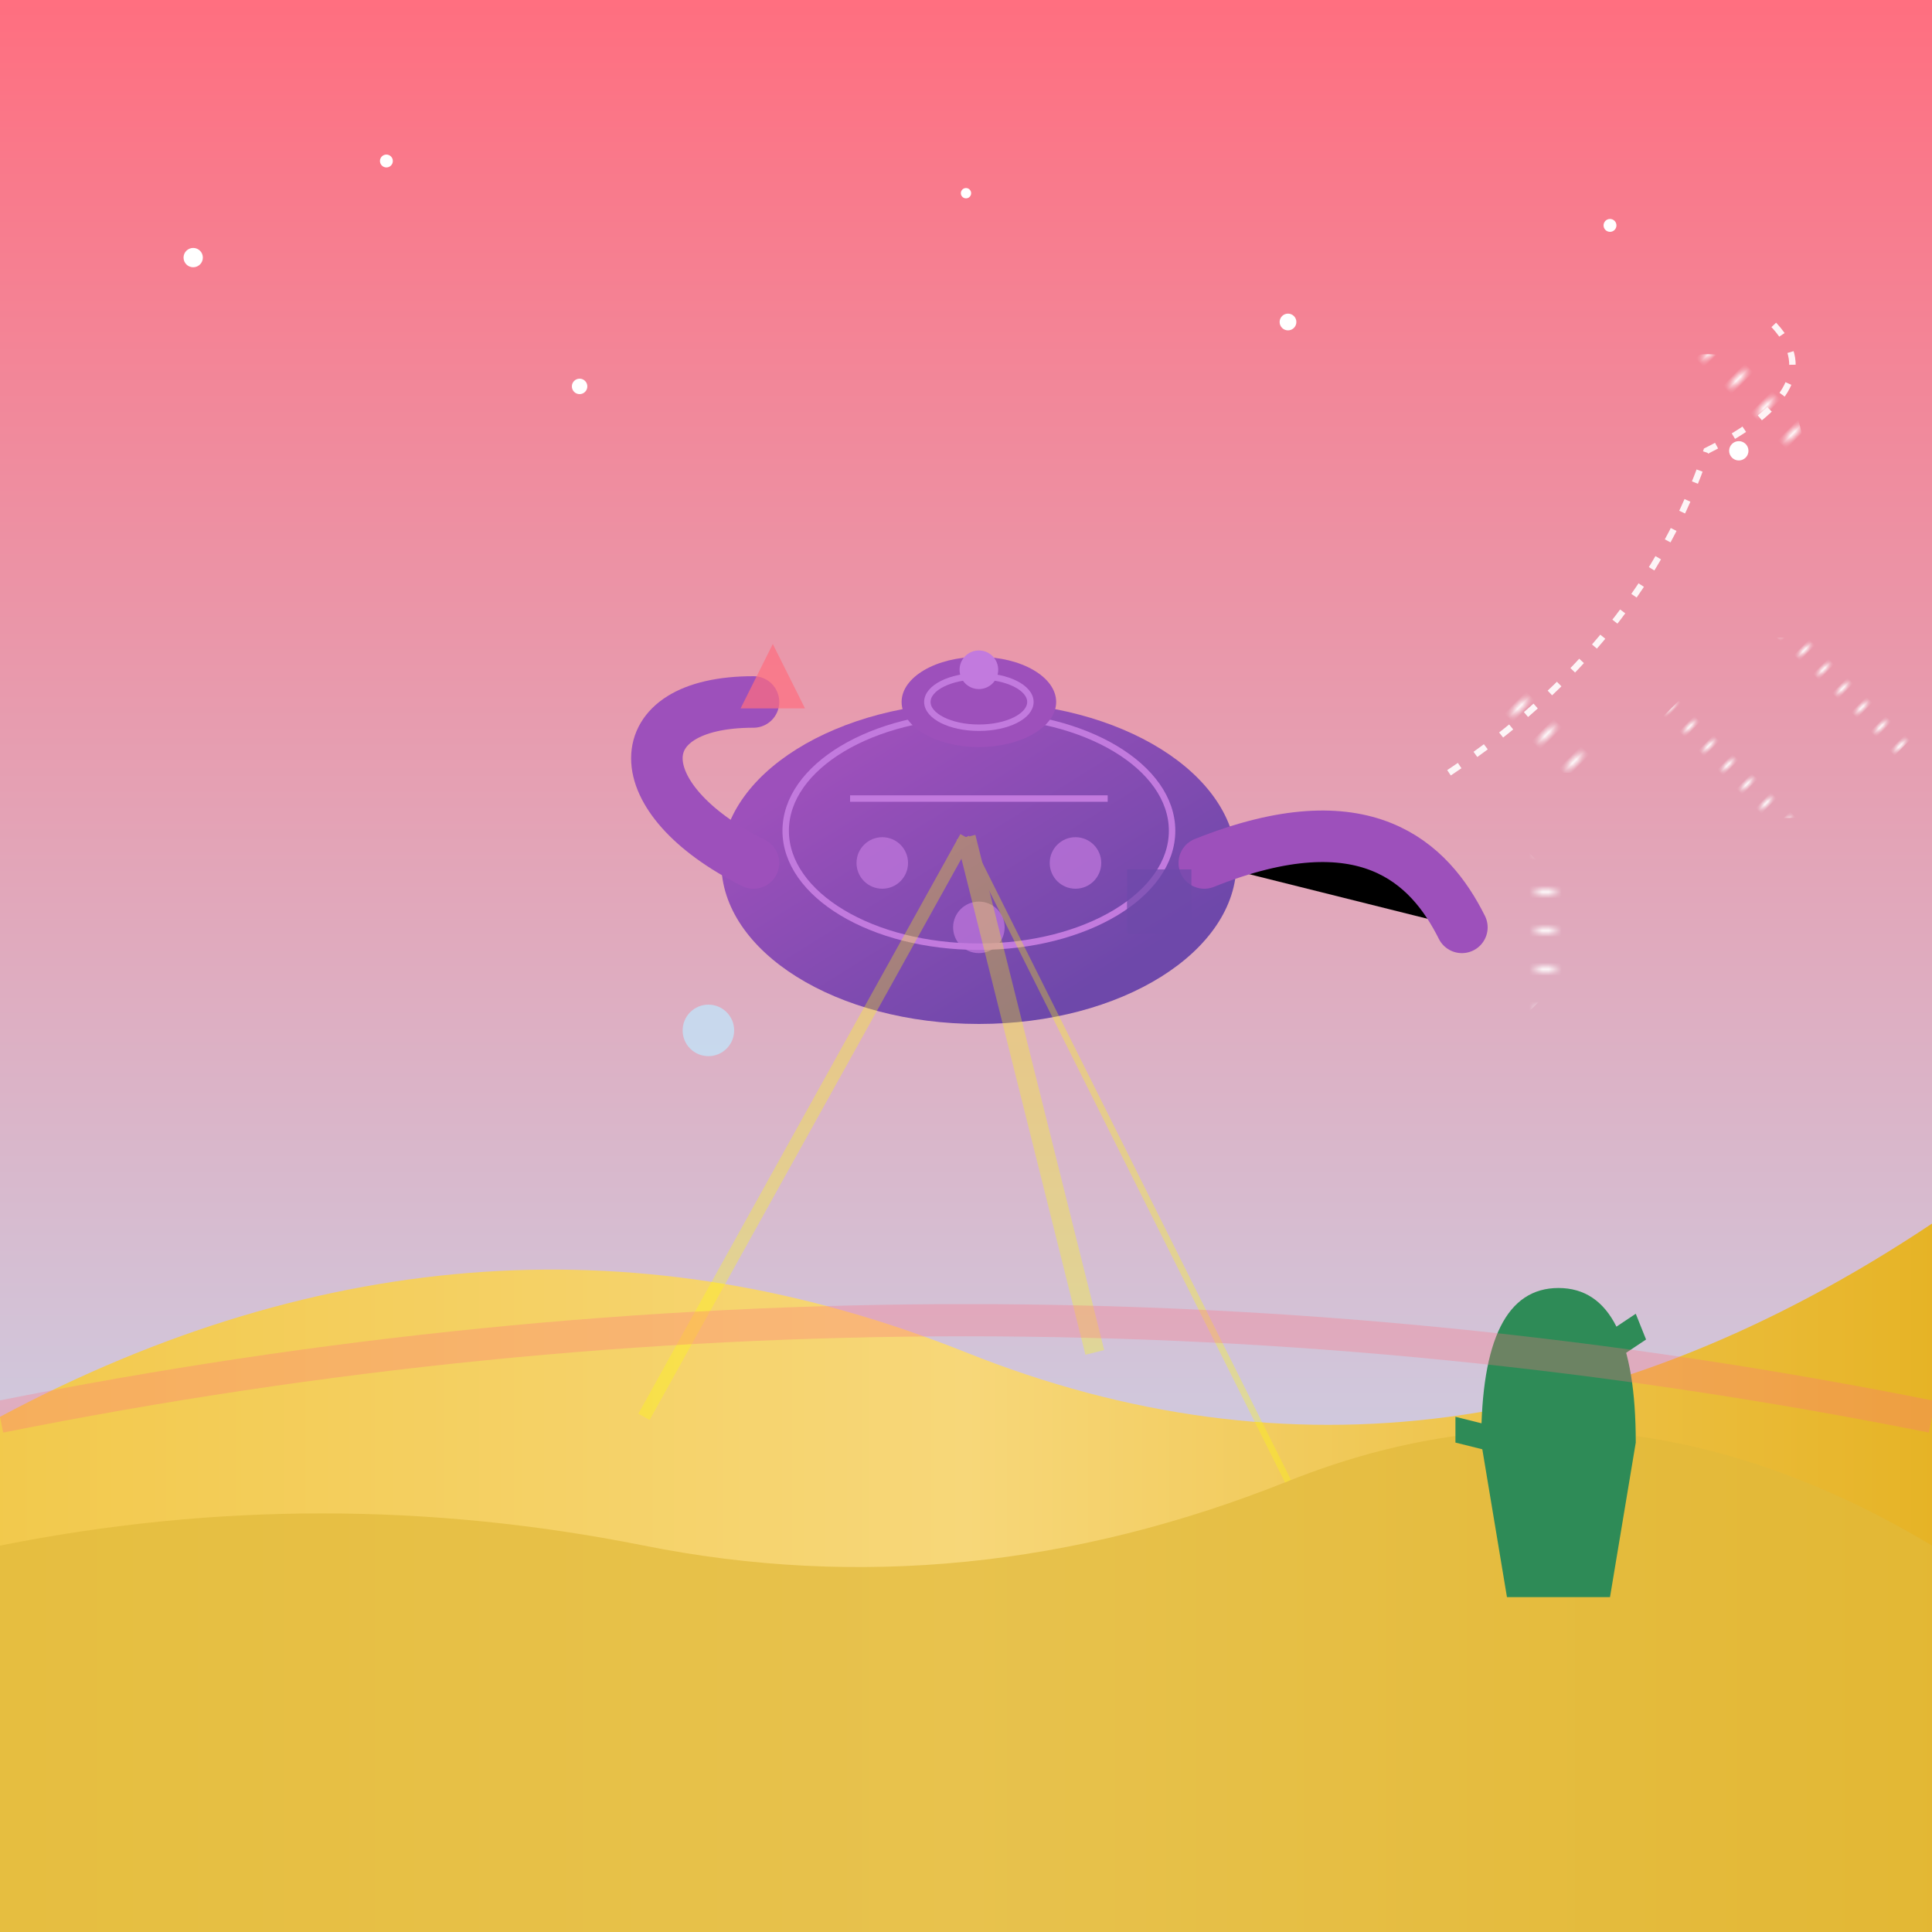 <svg viewBox="0 0 300 300" xmlns="http://www.w3.org/2000/svg">
  <!-- Definitions for gradient and patterns -->
  <defs>
    <!-- Sky gradient -->
    <linearGradient id="skyGradient" x1="0%" y1="0%" x2="0%" y2="100%">
      <stop offset="0%" stop-color="#ff6e7f" />
      <stop offset="100%" stop-color="#bfe9ff" />
    </linearGradient>
    
    <!-- Sand dune gradient -->
    <linearGradient id="sandGradient" x1="0%" y1="0%" x2="100%" y2="0%">
      <stop offset="0%" stop-color="#f2c94c" />
      <stop offset="50%" stop-color="#f7d779" />
      <stop offset="100%" stop-color="#e6b325" />
    </linearGradient>
    
    <!-- Teapot gradient -->
    <linearGradient id="teapotGradient" x1="20%" y1="20%" x2="80%" y2="80%">
      <stop offset="0%" stop-color="#9d50bb" />
      <stop offset="100%" stop-color="#6e48aa" />
    </linearGradient>
    
    <!-- Steam pattern -->
    <pattern id="steamPattern" patternUnits="userSpaceOnUse" width="30" height="30" patternTransform="rotate(45)">
      <path d="M0,15 L30,15" stroke="#ffffff" stroke-width="3" stroke-dasharray="1,5" />
    </pattern>
    
    <!-- Filter for shadow -->
    <filter id="shadow" x="-20%" y="-20%" width="140%" height="140%">
      <feGaussianBlur in="SourceAlpha" stdDeviation="3" />
      <feOffset dx="2" dy="4" />
      <feComponentTransfer>
        <feFuncA type="linear" slope="0.6" />
      </feComponentTransfer>
      <feMerge>
        <feMergeNode />
        <feMergeNode in="SourceGraphic" />
      </feMerge>
    </filter>
    
    <!-- Filter for glow -->
    <filter id="glow" x="-20%" y="-20%" width="140%" height="140%">
      <feGaussianBlur in="SourceGraphic" stdDeviation="5" />
      <feComponentTransfer>
        <feFuncA type="linear" slope="0.5" />
      </feComponentTransfer>
      <feMerge>
        <feMergeNode />
        <feMergeNode in="SourceGraphic" />
      </feMerge>
    </filter>
  </defs>
  
  <!-- Background sky -->
  <rect x="0" y="0" width="300" height="300" fill="url(#skyGradient)" />
  
  <!-- Stars in the sky -->
  <g id="stars">
    <circle cx="30" cy="40" r="1.5" fill="white" />
    <circle cx="60" cy="25" r="1" fill="white" />
    <circle cx="90" cy="60" r="1.2" fill="white" />
    <circle cx="150" cy="30" r="0.8" fill="white" />
    <circle cx="200" cy="50" r="1.3" fill="white" />
    <circle cx="250" cy="35" r="1" fill="white" />
    <circle cx="270" cy="70" r="1.5" fill="white" />
  </g>
  
  <!-- Sand dunes -->
  <path d="M0,220 Q75,180 150,210 T300,190 L300,300 L0,300 Z" fill="url(#sandGradient)" />
  <path d="M0,240 Q50,230 100,240 T200,230 T300,240 L300,300 L0,300 Z" fill="#e2b93b" opacity="0.7" />
  
  <!-- Small cactus -->
  <g transform="translate(230,200) scale(0.8)">
    <path d="M0,30 Q0,0 15,0 T30,30 L25,60 L5,60 Z" fill="#2e8b57" />
    <path d="M15,15 L30,5 L32,10 L17,20 Z" fill="#2e8b57" />
    <path d="M15,30 L-5,25 L-5,30 L15,35 Z" fill="#2e8b57" />
  </g>
  
  <!-- Floating teapot -->
  <g transform="translate(150,130)" filter="url(#shadow)">
    <!-- Teapot body -->
    <ellipse cx="0" cy="0" rx="40" ry="25" fill="url(#teapotGradient)" />
    <ellipse cx="0" cy="-5" rx="30" ry="18" fill="none" stroke="#c27ade" stroke-width="1" />
    
    <!-- Teapot lid -->
    <ellipse cx="0" cy="-25" rx="12" ry="7" fill="#9d50bb" />
    <ellipse cx="0" cy="-25" rx="8" ry="4" fill="none" stroke="#c27ade" stroke-width="1" />
    <circle cx="0" cy="-30" r="3" fill="#c27ade" />
    
    <!-- Teapot spout -->
    <path d="M35,0 C60,-10 70,0 75,10" stroke="#9d50bb" stroke-width="8" stroke-linecap="round" />
    
    <!-- Teapot handle -->
    <path d="M-35,0 C-55,-10 -55,-25 -35,-25" stroke="#9d50bb" stroke-width="8" stroke-linecap="round" fill="none" />
    
    <!-- Teapot details and ornaments -->
    <circle cx="-15" cy="0" r="4" fill="#c27ade" opacity="0.7" />
    <circle cx="15" cy="0" r="4" fill="#c27ade" opacity="0.7" />
    <circle cx="0" cy="10" r="4" fill="#c27ade" opacity="0.7" />
    <path d="M-20,-10 L20,-10" stroke="#c27ade" stroke-width="1" />
  </g>
  
  <!-- Geometric steam shapes -->
  <g transform="translate(225,120)" opacity="0.9">
    <!-- Triangle -->
    <polygon points="0,0 20,-30 40,0" fill="url(#steamPattern)" filter="url(#glow)" />
    <!-- Hexagon -->
    <polygon points="45,-10 65,-30 85,-30 105,-10 85,10 65,10" fill="url(#steamPattern)" filter="url(#glow)" transform="scale(0.7)" />
    <!-- Circle -->
    <circle cx="40" cy="-50" r="15" fill="url(#steamPattern)" filter="url(#glow)" />
    <!-- Square -->
    <rect x="10" cy="-70" width="25" height="25" transform="rotate(45)" fill="url(#steamPattern)" filter="url(#glow)" />
    <!-- Connecting lines -->
    <path d="M0,0 Q30,-20 40,-50 Q60,-60 50,-70" fill="none" stroke="white" stroke-width="1" stroke-dasharray="2,3" />
  </g>
  
  <!-- Light beams from teapot -->
  <g opacity="0.3">
    <path d="M150,130 L100,220" stroke="yellow" stroke-width="2" />
    <path d="M150,130 L170,210" stroke="yellow" stroke-width="3" />
    <path d="M150,130 L200,230" stroke="yellow" stroke-width="1" />
  </g>
  
  <!-- Floating geometric shapes around teapot -->
  <g transform="translate(120,100)">
    <polygon points="0,0 5,10 -5,10" fill="#ff6e7f" opacity="0.7">
      <animateTransform attributeName="transform" type="rotate" from="0" to="360" dur="20s" repeatCount="indefinite" />
    </polygon>
  </g>
  <g transform="translate(180,140)">
    <rect x="-5" y="-5" width="10" height="10" fill="#6e48aa" opacity="0.7">
      <animateTransform attributeName="transform" type="rotate" from="0" to="-360" dur="15s" repeatCount="indefinite" />
    </rect>
  </g>
  <g transform="translate(110,160)">
    <circle cx="0" cy="0" r="4" fill="#bfe9ff" opacity="0.7">
      <animate attributeName="r" values="4;6;4" dur="5s" repeatCount="indefinite" />
    </circle>
  </g>
  
  <!-- Desert horizon glow -->
  <path d="M0,220 Q150,190 300,220" fill="none" stroke="rgba(255,110,127,0.3)" stroke-width="5" />
</svg>